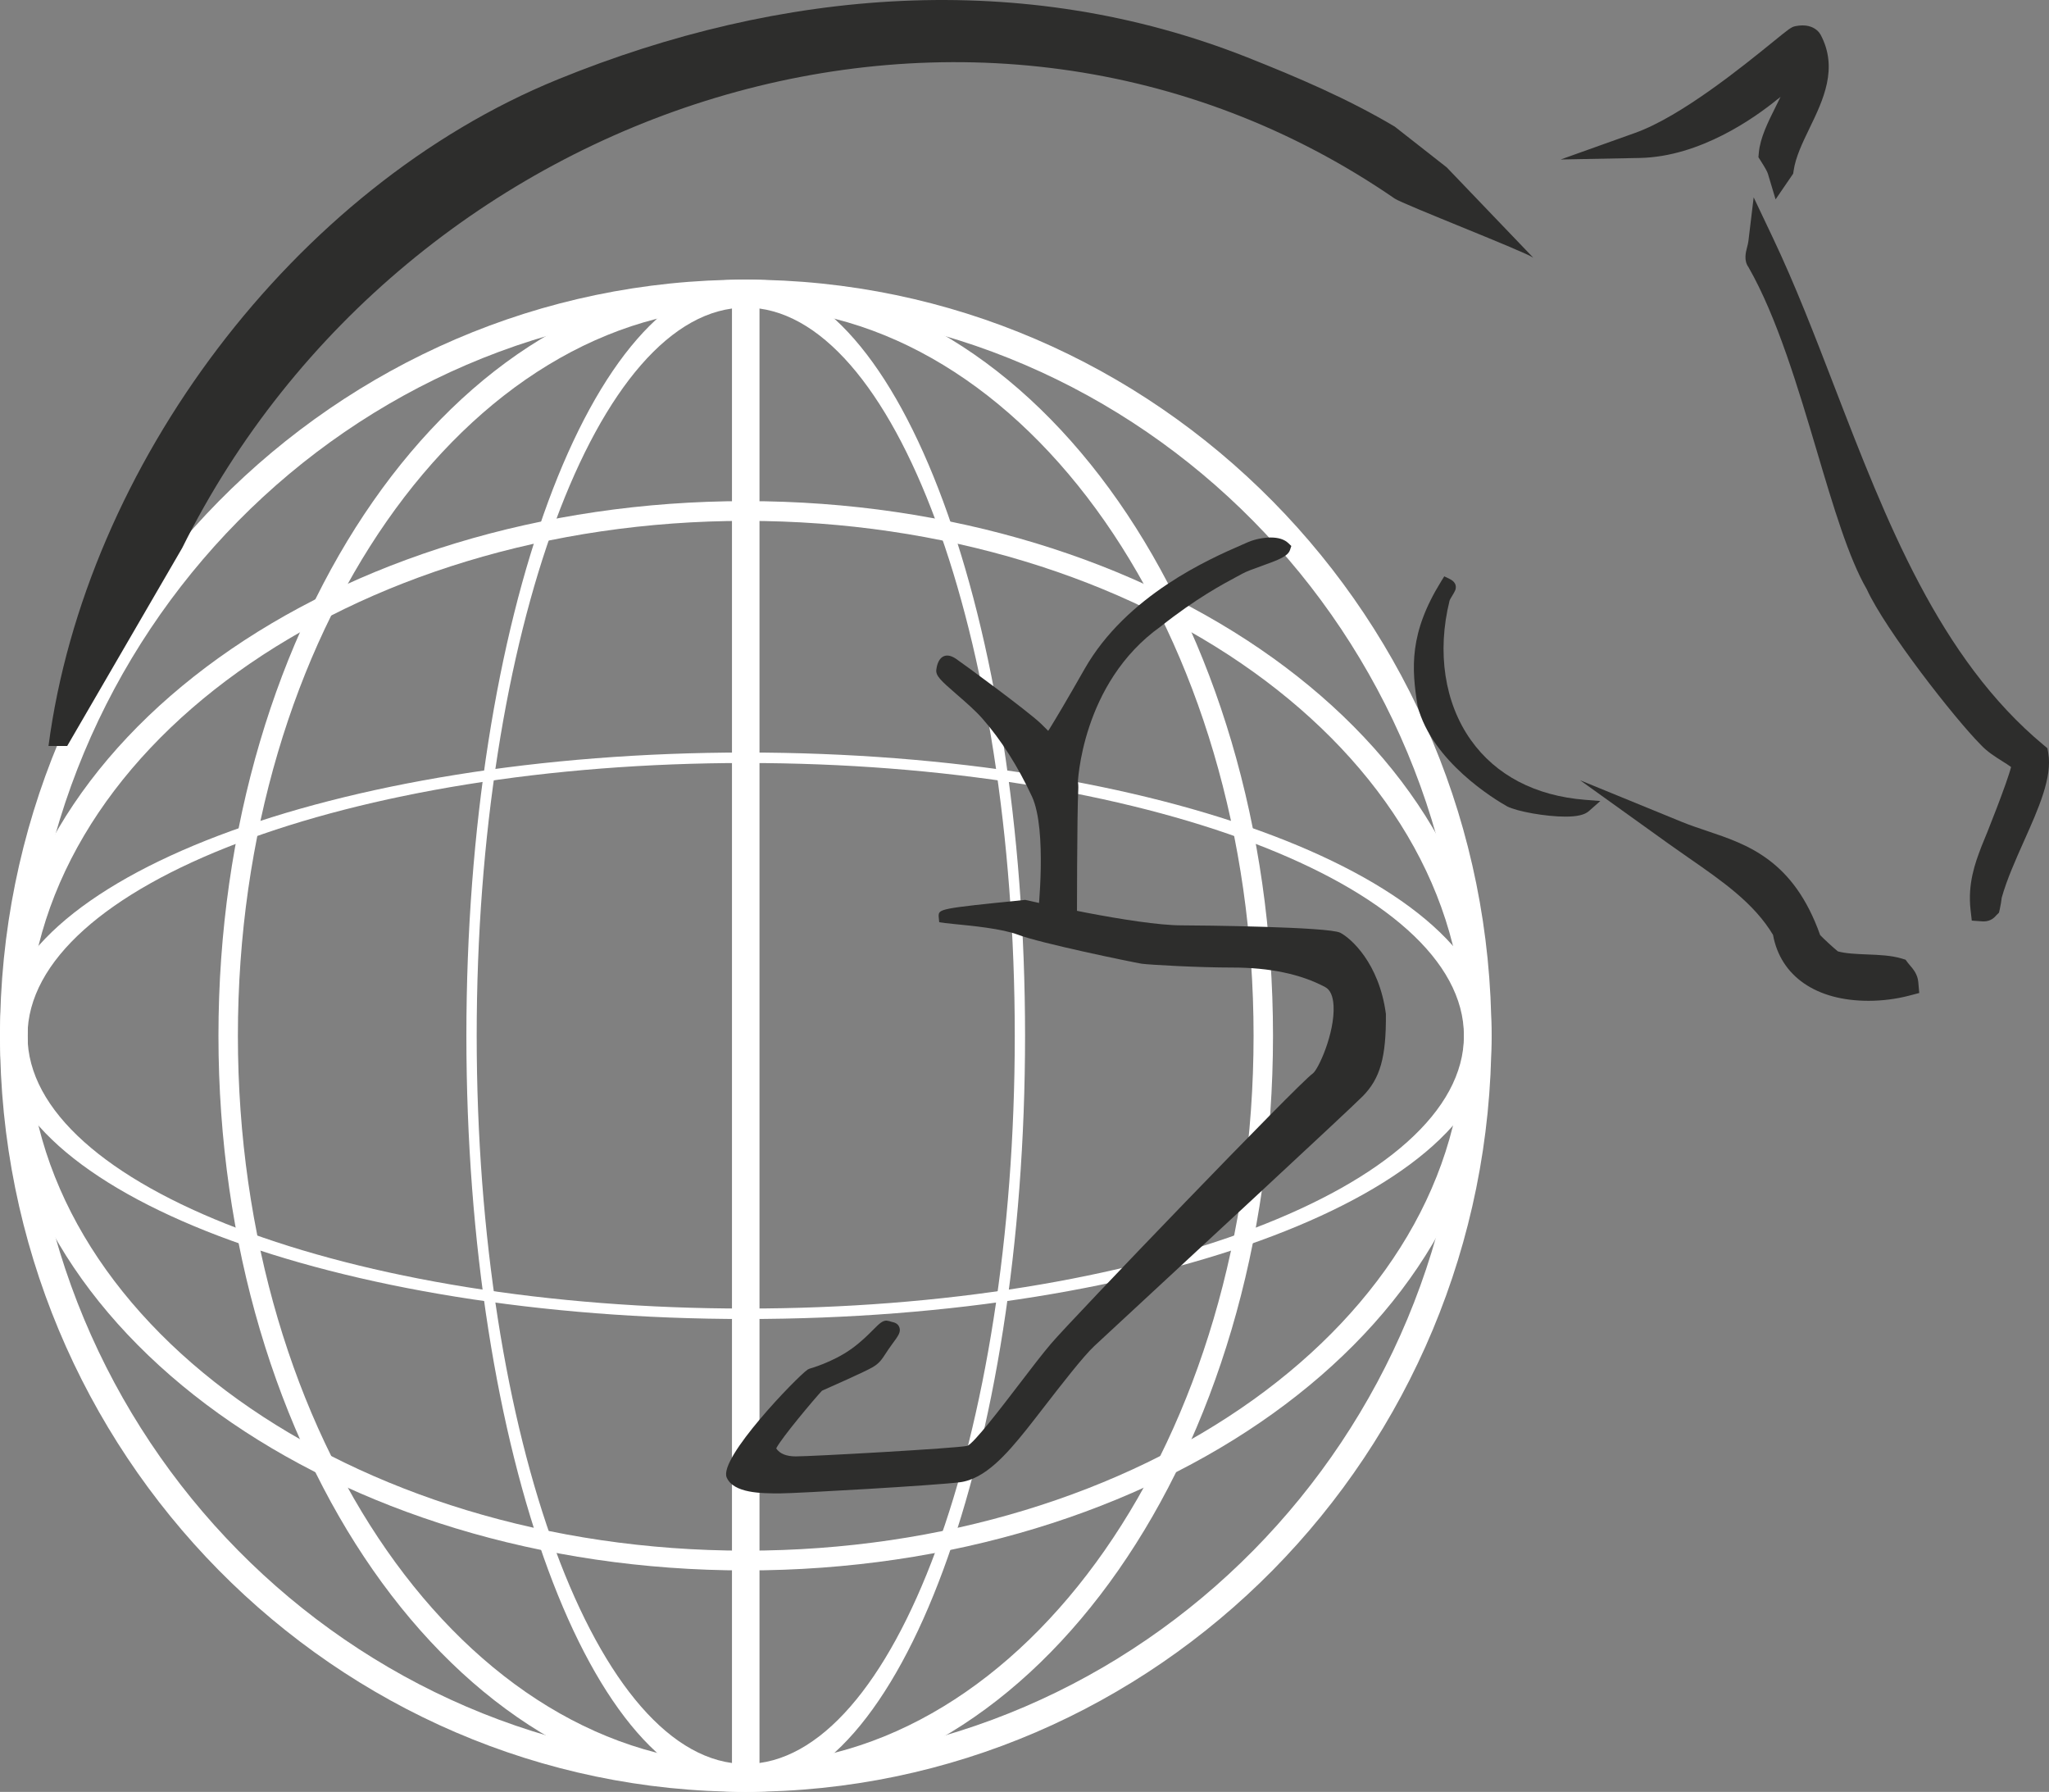 <!-- Generator: Adobe Illustrator 21.0.2, SVG Export Plug-In  -->
<svg version="1.1"
	 xmlns="http://www.w3.org/2000/svg" xmlns:xlink="http://www.w3.org/1999/xlink" xmlns:a="http://ns.adobe.com/AdobeSVGViewerExtensions/3.0/"
	 x="0px" y="0px" width="202.601px" height="177.144px" viewBox="0 0 202.601 177.144"
	 style="enable-background:new 0 0 202.601 177.144;" xml:space="preserve">
<rect x="0" y="0" width="202.601" height="177.144" fill="#808080" stroke="none"/>
<style type="text/css">
	.st0{fill:#FFFFFF;}
	.st1{enable-background:new    ;}
	.st2{clip-path:url(#SVGID_5_);}
	.st3{clip-path:url(#SVGID_6_);}
	.st4{clip-path:url(#SVGID_7_);}
	.st5{clip-path:url(#SVGID_8_);}
	.st6{fill:#2D2D2C;}
	.st7{clip-path:url(#SVGID_10_);}
	.st8{clip-path:url(#SVGID_12_);}
	.st9{clip-path:url(#SVGID_14_);}
	.st10{clip-path:url(#SVGID_16_);}
</style>
<defs>
</defs>
<g>
	<path class="st0" d="M73.736,177.139C33.077,177.139,0,143.609,0,102.394c0-41.217,33.077-74.748,73.736-74.748
		c40.659,0,73.736,33.532,73.736,74.748C147.472,143.609,114.395,177.139,73.736,177.139z M73.736,30.404
		c-39.158,0-71.015,32.294-71.015,71.99c0,39.694,31.856,71.988,71.015,71.988c39.157,0,71.015-32.294,71.015-71.988
		C144.751,62.698,112.893,30.404,73.736,30.404z"/>
	<g>
		<g>
			<g class="st1">
				<defs>
					<rect id="SVGID_4_" x="21.6" y="27.645" class="st1" width="104.273" height="149.499"/>
				</defs>
				<clipPath id="SVGID_5_">
					<use xlink:href="#SVGID_4_"  style="overflow:visible;"/>
				</clipPath>
				<g class="st2">
					<g>
						<g>
							<g>
								<path class="st0" d="M73.733,174.381c-27.683,0-50.211-32.292-50.211-71.991c0-39.69,22.528-71.982,50.211-71.982
									c27.689,0,50.218,32.292,50.218,71.982C123.95,142.089,101.422,174.381,73.733,174.381 M73.733,27.645
									c-28.746,0-52.133,33.534-52.133,74.745c0,41.22,23.387,74.754,52.133,74.754c28.752,0,52.139-33.534,52.139-74.754
									C125.872,61.179,102.485,27.645,73.733,27.645"/>
							</g>
						</g>
					</g>
				</g>
			</g>
		</g>
	</g>
	<g>
		<g>
			<g class="st1">
				<defs>
					<rect id="SVGID_3_" x="46.116" y="27.645" class="st1" width="55.24" height="149.499"/>
				</defs>
				<clipPath id="SVGID_6_">
					<use xlink:href="#SVGID_3_"  style="overflow:visible;"/>
				</clipPath>
				<g class="st3">
					<g>
						<g>
							<g>
								<path class="st0" d="M73.734,174.381c-14.666,0-26.6-32.292-26.6-71.991c0-39.69,11.935-71.982,26.6-71.982
									c14.669,0,26.604,32.292,26.604,71.982C100.338,142.089,88.403,174.381,73.734,174.381 M73.734,27.645
									c-15.229,0-27.619,33.534-27.619,74.745c0,41.22,12.39,74.754,27.619,74.754c15.232,0,27.622-33.534,27.622-74.754
									C101.356,61.179,88.966,27.645,73.734,27.645"/>
							</g>
						</g>
					</g>
				</g>
			</g>
		</g>
	</g>
	<rect x="72.376" y="29.132" class="st0" width="2.721" height="146.521"/>
	<g>
		<g>
			<g class="st1">
				<defs>
					<rect id="SVGID_2_" x="0.004" y="49.539" class="st1" width="147.465" height="105.711"/>
				</defs>
				<clipPath id="SVGID_7_">
					<use xlink:href="#SVGID_2_"  style="overflow:visible;"/>
				</clipPath>
				<g class="st4">
					<g>
						<g>
							<g>
								<path class="st0" d="M73.732,153.296c-39.15,0-71.01-22.834-71.01-50.905c0-28.065,31.86-50.898,71.01-50.898
									c39.159,0,71.019,22.834,71.019,50.898C144.751,130.463,112.891,153.296,73.732,153.296 M73.732,49.539
									c-40.653,0-73.728,23.712-73.728,52.852c0,29.147,33.075,52.859,73.728,52.859c40.662,0,73.737-23.712,73.737-52.859
									C147.469,73.251,114.394,49.539,73.732,49.539"/>
							</g>
						</g>
					</g>
				</g>
			</g>
		</g>
	</g>
	<g>
		<g>
			<g class="st1">
				<defs>
					<rect id="SVGID_1_" x="0.004" y="74.393" class="st1" width="147.465" height="56.002"/>
				</defs>
				<clipPath id="SVGID_8_">
					<use xlink:href="#SVGID_1_"  style="overflow:visible;"/>
				</clipPath>
				<g class="st5">
					<g>
						<g>
							<g>
								<path class="st0" d="M73.732,129.361c-39.15,0-71.01-12.097-71.01-26.968c0-14.868,31.86-26.964,71.01-26.964
									c39.159,0,71.019,12.097,71.019,26.964C144.751,117.264,112.891,129.361,73.732,129.361 M73.732,74.393
									c-40.653,0-73.728,12.562-73.728,27.999c0,15.441,33.075,28.003,73.728,28.003c40.662,0,73.737-12.562,73.737-28.003
									C147.469,86.955,114.394,74.393,73.732,74.393"/>
							</g>
						</g>
					</g>
				</g>
			</g>
		</g>
	</g>
</g>
<g>
	<path class="st6" d="M154.773,80.73c-1.906,0-4.753-0.5-5.75-1.011c-1.246-0.703-7.407-4.428-8.847-9.897
		c-0.613-3.756-0.852-7.233,2.331-12.364l0.298-0.481l0.506,0.242c0.535,0.256,0.737,0.624,0.597,1.094
		c-0.101,0.229-0.196,0.39-0.298,0.556c-0.098,0.156-0.255,0.417-0.281,0.518c-1.262,5.089-0.494,10.105,2.103,13.767
		c2.471,3.483,6.379,5.528,11.303,5.915l1.503,0.118l-1.137,1.003C156.682,80.559,155.942,80.73,154.773,80.73z"/>
</g>
<path class="st6" d="M18.011,54.179C40.048,9.82,96.751-8.674,137.911,19.634c0.799,0.551,12.907,5.256,13.694,5.842l-8.549-8.924
	l-5.141-4.031c-4.613-2.745-9.616-4.88-14.587-6.849c-22.204-8.79-46.106-6.819-68.173,2.179
	C29.054,18.495,8.432,46.094,4.795,73.746h1.85L18.011,54.179z"/>
<g>
	<g>
		<g>
			<path class="st6" d="M175.566,19.711l-0.758-2.527c-0.063-0.217-0.262-0.574-0.705-1.272l-0.234-0.371l0.039-0.437
				c0.133-1.484,0.914-3.046,1.67-4.557c0.138-0.277,0.312-0.621,0.482-0.981c-0.103,0.099-0.202,0.18-0.307,0.247
				c-2.195,1.792-7.621,5.686-13.616,5.803l-7.819,0.151l7.376-2.635c4.535-1.622,10.696-6.623,13.655-9.026
				c1.569-1.274,1.771-1.437,2.183-1.521c0.24-0.047,0.478-0.074,0.7-0.074c0.871,0,1.372,0.38,1.638,0.701l0.145,0.215
				c1.775,3.318,0.255,6.465-1.088,9.24c-0.712,1.473-1.383,2.866-1.576,4.205l-0.046,0.296L175.566,19.711z"/>
		</g>
	</g>
</g>
<g>
	<path class="st6" d="M80.208,135.924c-1.694,1.189-8.3,8.692-7.777,9.883c0.521,1.188,3.13,1.188,4.694,1.188
		c1.566,0,15.405-0.793,17.726-1.098c2.322-0.303,4.461-2.866,6.157-4.982c1.694-2.116,5.215-6.874,6.779-8.329
		c1.564-1.454,24.941-23.076,26.505-24.661c1.566-1.586,2.146-3.481,2.115-7.608c-0.653-4.891-3.392-7.139-4.174-7.536
		c-0.783-0.397-10.694-0.662-15.389-0.662c-4.694,0-15.511-2.51-15.511-2.51s-8.741,0.874-7.826,1.006
		c0.914,0.13,5.283,0.395,7.369,1.189c2.087,0.794,10.923,2.636,12.096,2.834c0.758,0.1,5.509,0.372,8.9,0.372
		c3.391,0,6.708,0.547,9.449,2c2.739,1.454,0,8.859-1.176,9.652c-1.173,0.791-23.263,23.676-25.74,26.585
		c-2.478,2.908-7.44,10.046-8.616,10.311c-1.173,0.265-15.405,1.057-17.099,1.057c-1.697,0-2.349-0.793-2.607-1.322
		c-0.262-0.528,4.432-5.949,4.824-6.345c0,0,4.289-1.884,5.072-2.346c0.781-0.462,0.781-0.827,1.759-2.149
		c0.98-1.322,0.618-0.989-0.032-1.255c-0.316-0.128-1.309,1.351-3.164,2.677C82.568,135.287,80.208,135.924,80.208,135.924z"/>
	<path class="st6" d="M77.125,147.635c-1.825,0-4.583,0-5.27-1.569c-0.834-1.9,6.918-9.912,7.995-10.668l0.194-0.092
		c0.025-0.005,2.282-0.628,4.135-1.952c0.926-0.662,1.633-1.369,2.147-1.885c0.611-0.611,0.916-0.917,1.338-0.917l0.278,0.054
		c0.103,0.041,0.195,0.062,0.271,0.081c0.2,0.045,0.572,0.133,0.714,0.528c0.17,0.47-0.115,0.856-0.684,1.623
		c-0.314,0.424-0.524,0.745-0.691,1.003c-0.365,0.559-0.606,0.927-1.256,1.313c-0.742,0.439-4.317,2.019-5.022,2.331
		c-0.755,0.808-4.018,4.682-4.524,5.702c0.35,0.525,1.003,0.79,1.941,0.79c1.632,0,15.88-0.798,16.96-1.042
		c0.666-0.268,3.352-3.78,5.13-6.105c1.179-1.543,2.296-3.004,3.146-3.999c2.124-2.495,24.539-25.802,25.869-26.699
		c0.538-0.363,2.202-3.996,2.064-6.699c-0.05-0.965-0.329-1.588-0.831-1.853c-2.411-1.282-5.491-1.929-9.157-1.929
		c-3.405,0-8.176-0.271-8.981-0.378c-1.031-0.174-10.016-2.023-12.237-2.87c-1.566-0.594-4.59-0.888-6.214-1.045
		c-0.46-0.045-0.822-0.08-1.02-0.109l-0.552-0.081l-0.057-0.592c0.016-0.716,0.018-0.758,8.461-1.605l0.103-0.01l0.099,0.024
		c0.11,0.024,10.804,2.494,15.373,2.494c1.775,0,14.519,0.145,15.671,0.729c1.028,0.522,3.844,2.981,4.517,8.022
		c0.037,4.282-0.565,6.393-2.294,8.144c-1.327,1.347-18.05,16.831-24.344,22.659l-2.18,2.021c-1.106,1.03-3.277,3.836-5.022,6.09
		c-0.65,0.838-1.238,1.601-1.695,2.171c-1.973,2.462-4.105,4.893-6.565,5.215C92.626,146.835,78.705,147.635,77.125,147.635z
		 M86.599,132.982c-0.461,0.44-1.017,0.934-1.694,1.417c-0.053,0.037-0.104,0.074-0.158,0.111c0.423-0.201,0.753-0.366,0.912-0.46
		c0.397-0.235,0.507-0.406,0.84-0.913C86.531,133.088,86.563,133.037,86.599,132.982z"/>
</g>
<g>
	<path class="st6" d="M106.485,92.348l-3.922-1.294l0.06-0.52c0.009-0.084,0.946-8.5-0.588-11.797
		c-1.392-2.989-3.036-5.576-4.891-7.691c-0.693-0.79-1.67-1.639-2.535-2.388c-1.6-1.387-2.103-1.855-2.028-2.454
		c0.161-1.304,0.93-1.761,1.925-1.09c0.778,0.527,7.102,5.169,8.39,6.399c1.661,1.582,3.856,3.983,3.72,6.554
		c-0.127,2.418-0.131,13.291-0.131,13.4V92.348z"/>
</g>
<g>
	<path class="st6" d="M105.929,77.561c0,0,0.23-10.278,8.444-16.128c4.044-3.205,7.041-4.659,8.182-5.287
		c1.141-0.628,4.207-1.388,4.4-1.981c-0.661-0.633-2.342-0.382-3.261,0c-2.41,1.09-11.506,4.56-15.908,12.293
		c-4.4,7.734-4.4,7.239-4.4,7.239l0.685,7.237L105.929,77.561z"/>
	<path class="st6" d="M103.637,83.032l-0.878-9.275l0.616-0.079l-0.379-0.464c0.09-0.098,0.726-0.895,4.244-7.078
		c4.165-7.316,12.422-10.909,15.529-12.263l0.67-0.294c0.663-0.275,1.502-0.442,2.204-0.442c0.772,0,1.36,0.188,1.748,0.56
		l0.292,0.279l-0.127,0.387c-0.206,0.63-1.116,0.982-2.845,1.601c-0.713,0.255-1.449,0.518-1.853,0.741l-0.512,0.276
		c-1.426,0.763-4.083,2.179-7.584,4.955c-7.872,5.608-8.198,15.539-8.202,15.639l-0.004,0.158L103.637,83.032z"/>
</g>
<g>
	<path class="st6" d="M196.145,91.089l-0.134-0.004l-1.045-0.074l-0.121-1.055c-0.3-2.611,0.479-4.686,0.997-6.059l0.093-0.248
		c0.451-1.046,2.543-6.316,2.915-7.823c-0.213-0.167-0.581-0.395-0.846-0.561c-0.673-0.422-1.515-0.947-2.168-1.655
		c-2.576-2.594-9.411-11.336-11.253-15.357c-1.794-3.088-3.316-8.206-4.924-13.623c-1.855-6.243-3.958-13.313-6.776-18.222
		c-0.473-0.66-0.269-1.454-0.129-1.992c0.046-0.181,0.101-0.377,0.124-0.575l0.521-4.331l1.867,3.932
		c2.218,4.663,4.128,9.614,6.146,14.854c5.077,13.168,10.326,26.784,20.671,35.372l0.361,0.301l0.082,0.467
		c0.418,2.396-0.944,5.45-2.387,8.684c-0.841,1.885-1.712,3.833-2.213,5.629c-0.032,0.278-0.101,0.736-0.186,1.109l-0.086,0.366
		l-0.265,0.264C197.263,90.636,196.885,91.089,196.145,91.089z"/>
</g>
<g>
	<path class="st6" d="M184.757,98.939c-5.184,0-8.695-2.431-9.444-6.519c-1.864-3.118-4.985-5.287-8.287-7.578
		c-0.654-0.454-1.308-0.908-1.95-1.368l-8.838-6.338l10.037,4.107c0.813,0.332,1.637,0.61,2.51,0.902
		c4.014,1.348,8.556,2.875,11.189,10.297c0.315,0.336,1.347,1.294,1.754,1.609c0.773,0.217,1.839,0.259,2.87,0.302
		c1.18,0.046,2.399,0.094,3.421,0.4l0.399,0.122l0.253,0.338c0.059,0.079,0.126,0.155,0.19,0.231
		c0.299,0.345,0.749,0.865,0.815,1.64l0.096,1.082l-1.035,0.271C187.472,98.766,186.097,98.939,184.757,98.939z"/>
</g>
</svg>